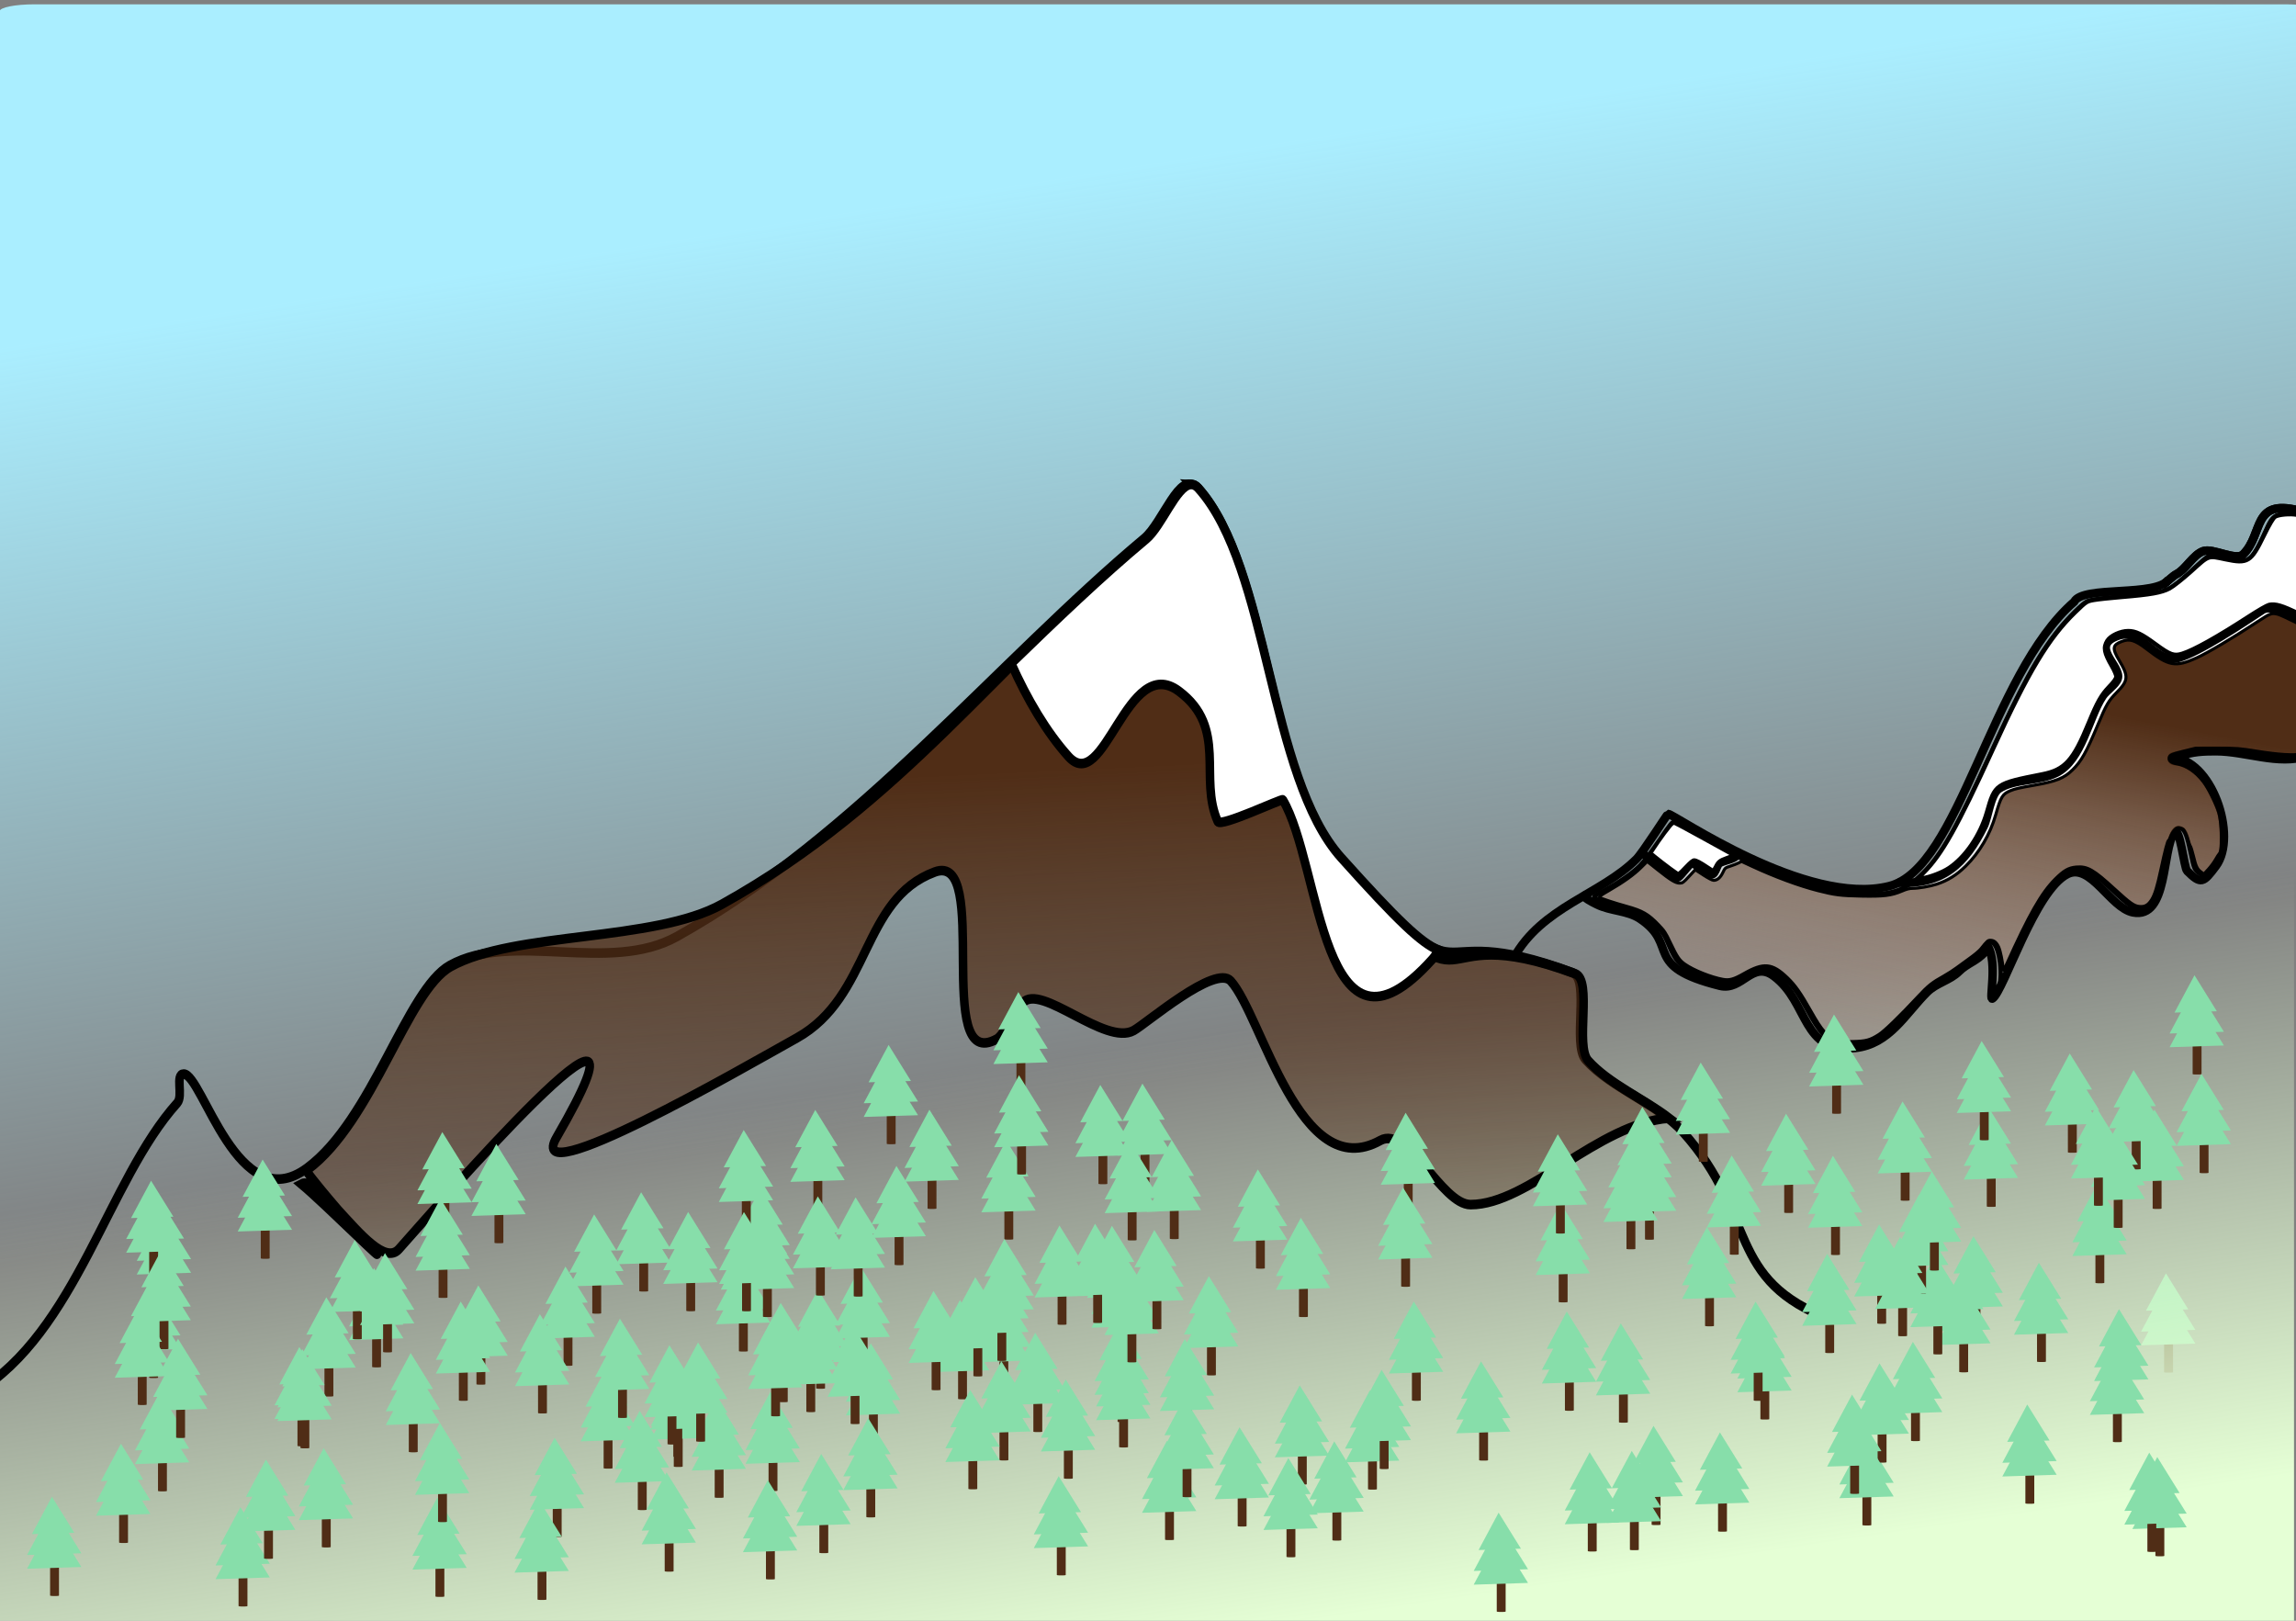 <?xml version="1.0" encoding="UTF-8" standalone="no"?>
<!-- Created with Inkscape (http://www.inkscape.org/) -->

<svg
   xmlns:dc="http://purl.org/dc/elements/1.1/"
   xmlns:cc="http://creativecommons.org/ns#"
   xmlns:rdf="http://www.w3.org/1999/02/22-rdf-syntax-ns#"
   xmlns:svg="http://www.w3.org/2000/svg"
   xmlns="http://www.w3.org/2000/svg"
   xmlns:xlink="http://www.w3.org/1999/xlink"
   xmlns:sodipodi="http://sodipodi.sourceforge.net/DTD/sodipodi-0.dtd"
   xmlns:inkscape="http://www.inkscape.org/namespaces/inkscape"
   width="272mm"
   height="192mm"
   viewBox="0 0 272 192"
   version="1.1"
   id="svg8"
   inkscape:version="0.92.4 (5da689c313, 2019-01-14)"
   sodipodi:docname="montagne3.svg">
  <rect x="0" y="0" width="272" height="192" fill="#808080" stroke="none"/>
  <defs
     id="defs2">
    <linearGradient
       inkscape:collect="always"
       id="linearGradient1871">
      <stop
         style="stop-color:#e5ffd5;stop-opacity:1;"
         offset="0"
         id="stop1867" />
      <stop
         style="stop-color:#e5ffd5;stop-opacity:0;"
         offset="1"
         id="stop1869" />
    </linearGradient>
    <linearGradient
       inkscape:collect="always"
       id="linearGradient1323">
      <stop
         style="stop-color:#aaeeff;stop-opacity:1;"
         offset="0"
         id="stop1319" />
      <stop
         style="stop-color:#aaeeff;stop-opacity:0;"
         offset="1"
         id="stop1321" />
    </linearGradient>
    <linearGradient
       inkscape:collect="always"
       id="linearGradient1016">
      <stop
         style="stop-color:#502d16;stop-opacity:1;"
         offset="0"
         id="stop1012" />
      <stop
         style="stop-color:#502d16;stop-opacity:0;"
         offset="1"
         id="stop1014" />
    </linearGradient>
    <linearGradient
       inkscape:collect="always"
       id="linearGradient998">
      <stop
         style="stop-color:#ffffff;stop-opacity:1;"
         offset="0"
         id="stop994" />
      <stop
         style="stop-color:#ffffff;stop-opacity:0;"
         offset="1"
         id="stop996" />
    </linearGradient>
    <linearGradient
       inkscape:collect="always"
       id="linearGradient906">
      <stop
         style="stop-color:#502d16;stop-opacity:1;"
         offset="0"
         id="stop902" />
      <stop
         style="stop-color:#502d16;stop-opacity:0;"
         offset="1"
         id="stop904" />
    </linearGradient>
    <linearGradient
       inkscape:collect="always"
       xlink:href="#linearGradient906"
       id="linearGradient908"
       x1="543.807"
       y1="185.219"
       x2="555.584"
       y2="466.411"
       gradientUnits="userSpaceOnUse" />
    <linearGradient
       inkscape:collect="always"
       xlink:href="#linearGradient998"
       id="linearGradient1000"
       x1="962.675"
       y1="287.263"
       x2="919.239"
       y2="459.999"
       gradientUnits="userSpaceOnUse" />
    <linearGradient
       inkscape:collect="always"
       xlink:href="#linearGradient1016"
       id="linearGradient1018"
       x1="967.857"
       y1="244.955"
       x2="928.214"
       y2="452.812"
       gradientUnits="userSpaceOnUse" />
    <linearGradient
       inkscape:collect="always"
       xlink:href="#linearGradient1323"
       id="linearGradient1325"
       x1="74.486"
       y1="119.441"
       x2="89.083"
       y2="218.261"
       gradientUnits="userSpaceOnUse"
       gradientTransform="matrix(0.995,0,0,1.081,1.503,4.862)" />
    <linearGradient
       inkscape:collect="always"
       xlink:href="#linearGradient1871"
       id="linearGradient1873"
       x1="202.217"
       y1="296.622"
       x2="190.5"
       y2="222.161"
       gradientUnits="userSpaceOnUse"
       gradientTransform="matrix(0.99,0,0,0.94,-0.004,11.719)" />
  </defs>
  <sodipodi:namedview
     id="base"
     pagecolor="#ffffff"
     bordercolor="#666666"
     borderopacity="1.0"
     inkscape:pageopacity="0.0"
     inkscape:pageshadow="2"
     inkscape:zoom="0.49497475"
     inkscape:cx="204.46144"
     inkscape:cy="356.93076"
     inkscape:document-units="mm"
     inkscape:current-layer="layer1"
     showgrid="false"
     inkscape:window-width="1920"
     inkscape:window-height="986"
     inkscape:window-x="-11"
     inkscape:window-y="-11"
     inkscape:window-maximized="1"
     units="mm" />
  <g
     inkscape:label="Calque 1"
     inkscape:groupmode="layer"
     id="layer1"
     transform="translate(0,-105)">
    <g
       id="g1847"
       transform="matrix(0.073,0,0,0.073,220.943,257.784)">
      <rect
         ry="0.756"
         rx="4.158"
         y="82.185"
         x="485.361"
         height="52.385"
         width="14.433"
         id="rect1343"
         style="opacity:1;fill:#502d16;fill-opacity:1;stroke:none;stroke-width:1;stroke-linejoin:round;stroke-miterlimit:4;stroke-dasharray:none;stroke-opacity:1;paint-order:stroke fill markers" />
      <path
         inkscape:transform-center-y="-9.375369"
         inkscape:transform-center-x="-0.63103194"
         d="m 524.639,31.911 -34.37,1.093 -34.37,1.093 16.239,-30.312 16.239,-30.312 18.132,29.219 z"
         inkscape:randomized="0"
         inkscape:rounded="0"
         inkscape:flatsided="false"
         sodipodi:arg2="1.5390067"
         sodipodi:arg1="0.49180918"
         sodipodi:r2="19.85376"
         sodipodi:r1="39.707516"
         sodipodi:cy="13.159766"
         sodipodi:cx="489.63776"
         sodipodi:sides="3"
         id="path1337"
         style="opacity:1;fill:#87deaa;fill-opacity:1;stroke:none;stroke-width:0.78;stroke-linejoin:round;stroke-miterlimit:4;stroke-dasharray:none;stroke-opacity:1;paint-order:stroke fill markers"
         sodipodi:type="star" />
      <path
         sodipodi:type="star"
         style="opacity:1;fill:#87deaa;fill-opacity:1;stroke:none;stroke-width:1;stroke-linejoin:round;stroke-miterlimit:4;stroke-dasharray:none;stroke-opacity:1;paint-order:stroke fill markers"
         id="path1339"
         sodipodi:sides="3"
         sodipodi:cx="491.22528"
         sodipodi:cy="41.205616"
         sodipodi:r1="50.938511"
         sodipodi:r2="25.469257"
         sodipodi:arg1="0.49180918"
         sodipodi:arg2="1.5390067"
         inkscape:flatsided="false"
         inkscape:rounded="0"
         inkscape:randomized="0"
         d="m 536.127,65.26 -44.092,1.402 -44.092,1.402 20.832,-38.886 20.832,-38.886 23.26,37.484 z"
         inkscape:transform-center-x="-0.80951495"
         inkscape:transform-center-y="-12.027127" />
      <path
         inkscape:transform-center-y="-12.027127"
         inkscape:transform-center-x="-0.80951495"
         d="m 536.127,87.485 -44.092,1.402 -44.092,1.402 20.832,-38.886 20.832,-38.886 23.26,37.484 z"
         inkscape:randomized="0"
         inkscape:rounded="0"
         inkscape:flatsided="false"
         sodipodi:arg2="1.5390067"
         sodipodi:arg1="0.49180918"
         sodipodi:r2="25.469257"
         sodipodi:r1="50.938511"
         sodipodi:cy="63.430634"
         sodipodi:cx="491.22528"
         sodipodi:sides="3"
         id="path1341"
         style="opacity:1;fill:#87deaa;fill-opacity:1;stroke:none;stroke-width:1;stroke-linejoin:round;stroke-miterlimit:4;stroke-dasharray:none;stroke-opacity:1;paint-order:stroke fill markers"
         sodipodi:type="star" />
    </g>
    <g
       id="g2388">
      <path
         inkscape:connector-curvature="0"
         id="rect1849"
         d="M 3.35,196.458 H 268.037 c 2.065,0 3.728,0.292 3.728,0.656 v 99.986 c 0,0.363 -1.663,0.656 -3.728,0.656 H 3.35 c -2.065,0 -3.728,-0.292 -3.728,-0.656 v -99.986 c 0,-0.363 1.663,-0.656 3.728,-0.656 z"
         style="opacity:1;fill:url(#linearGradient1873);fill-opacity:1;stroke:none;stroke-width:0.882;stroke-linejoin:round;stroke-miterlimit:4;stroke-dasharray:none;stroke-opacity:1;paint-order:stroke fill markers" />
      <path
         inkscape:connector-curvature="0"
         id="rect1317"
         d="M 4.097,105.512 H 270.805 c 2.291,0 4.135,0.364 4.135,0.817 v 159.918 c 0,0.453 -1.844,0.817 -4.135,0.817 H 4.097 c -2.291,0 -4.135,-0.364 -4.135,-0.817 V 106.329 c 0,-0.453 1.844,-0.817 4.135,-0.817 z"
         style="opacity:1;fill:url(#linearGradient1325);fill-opacity:1;stroke:none;stroke-width:1.037;stroke-linejoin:round;stroke-miterlimit:4;stroke-dasharray:none;stroke-opacity:1;paint-order:stroke fill markers" />
      <g
         transform="translate(-3.024,20.411)"
         id="g1077">
        <g
           id="g900"
           transform="matrix(1.017,0,0,1.134,-22.109,21.616)">
          <path
             inkscape:connector-curvature="0"
             id="path878"
             d="m 21.923,200.994 c 11.723,-6.351 15.324,-22.127 23.435,-30.238 0.735,-0.735 -0.283,-3.024 0.756,-3.024 2.194,0 6.296,15.205 14.363,9.827 7.621,-5.08 11.581,-18.642 16.631,-21.167 7.336,-3.668 18.571,0.92 26.458,-3.024 21.068,-10.534 37.232,-28.68 54.429,-41.577 2.143,-1.607 4.154,-7.186 6.048,-5.292 8.3,8.3 8.117,30.04 16.631,38.554 16.665,16.665 8.46,5.844 27.214,12.095 2.039,0.68 -0.046,7.514 1.512,9.071 2.988,2.988 8.399,4.619 11.339,7.56 8.803,8.803 4.871,15.483 17.387,19.655"
             style="fill:none;stroke:#000000;stroke-width:1;stroke-linecap:butt;stroke-linejoin:miter;stroke-miterlimit:4;stroke-dasharray:none;stroke-opacity:1" />
          <path
             id="path886"
             transform="matrix(0.265,0,0,0.265,0,87)"
             d="m 616.611,72.248 c -6.158,0.516 -12.635,16.328 -19.469,21.453 -64.997,48.748 -106.895,104.197 -186.522,144.011 -29.81,14.905 -91.468,10.697 -119.193,24.56 -19.086,9.543 -34.053,60.798 -62.855,80 -0.26,0.174 -0.517,0.328 -0.775,0.49 3.995,4.73 8.7,9.841 14.098,15.453 9.801,9.565 20.833,21.331 26.678,15.486 12.973,-12.973 122.92,-127.095 69.294,-44.011 -14.693,22.765 82.248,-27.558 105.663,-39.266 32.671,-16.336 28.279,-54.64 60.613,-65.418 25.083,-8.361 -1.045,80.001 27.285,65.837 2.898,-1.449 8.483,-11.339 11.43,-14.285 7.892,-7.892 36.252,17.185 48.745,10.939 5.711,-2.855 35.935,-26.258 42.682,-19.511 13.864,13.864 30.257,80.586 65.715,62.857 12.208,-6.104 26.907,25.284 39.684,25.284 25.544,0 56.018,-32.005 87.244,-34.098 -11.319,-7.726 -26.387,-13.501 -35.5,-22.613 -5.887,-5.887 1.994,-31.718 -5.713,-34.287 -70.883,-23.628 -38.862,22.323 -101.847,-40.662 C 651.691,192.29 651.372,105.073 620,73.701 c -1.119,-1.119 -2.248,-1.549 -3.389,-1.453 z M 241.895,358.215 c -6.623,-6.463 -12.696,-11.94 -16.18,-10.229 10.829,8.122 40.999,35.286 31.428,25.715 -5.59,-5.59 -10.655,-10.711 -15.248,-15.486 z"
             style="fill:url(#linearGradient908);fill-opacity:1;stroke:#000000;stroke-width:3.78;stroke-linecap:butt;stroke-linejoin:miter;stroke-miterlimit:4;stroke-dasharray:none;stroke-opacity:1"
             inkscape:connector-curvature="0"
             sodipodi:nodetypes="sccscccsscssccssscccscscccc" />
          <path
             id="path892"
             transform="matrix(0.265,0,0,0.265,0,87)"
             d="m 617.039,72.236 c -0.142,-0.005 -0.285,-2.2e-4 -0.428,0.012 -6.158,0.516 -12.635,16.328 -19.469,21.453 -19.95,14.962 -39.534,31.798 -59.396,49.092 7.058,14.182 15.566,27.078 25.111,36.623 15.916,15.916 25.625,-41.012 48.57,-25.715 21.686,14.458 8.571,34.28 17.145,51.428 1.163,2.326 28.194,-9.135 28.57,-8.57 17.014,25.521 16.871,111.701 65.715,62.857 0.921,-0.922 1.826,-2.153 2.715,-3.629 -7.622,-2.836 -17.82,-11.476 -42.715,-36.371 C 650.681,187.239 651.372,105.073 620,73.701 c -0.979,-0.979 -1.965,-1.431 -2.961,-1.465 z"
             style="fill:#ffffff;stroke:#000000;stroke-width:3.78;stroke-linecap:butt;stroke-linejoin:miter;stroke-miterlimit:4;stroke-dasharray:none;stroke-opacity:1"
             inkscape:connector-curvature="0" />
        </g>
        <g
           id="g944">
          <path
             sodipodi:nodetypes="cssscc"
             inkscape:connector-curvature="0"
             id="path918"
             d="m 182.327,198.11 c 3.343,-6.108 10.343,-7.537 14.566,-11.76 0.73,-0.73 3.662,-5.345 3.742,-5.345 0.696,0 16.328,11.019 26.192,8.553 8.361,-2.09 12,-25.07 21.916,-33.676 0.994,-1.988 9.791,-0.521 11.225,-2.673"
             style="fill:none;stroke:#000000;stroke-width:1;stroke-linecap:butt;stroke-linejoin:miter;stroke-miterlimit:4;stroke-dasharray:none;stroke-opacity:1" />
          <path
             inkscape:connector-curvature="0"
             id="path938"
             d="m 259.156,153.965 c 0.465,-0.341 1.282,-1.15 1.685,-1.352 1.112,-0.556 2.017,-2.342 3.213,-2.74 1.148,-0.383 3.884,1.218 4.725,0.378 2.429,-2.429 0.997,-6.578 6.52,-5.197"
             style="fill:none;stroke:#000000;stroke-width:1;stroke-linecap:butt;stroke-linejoin:miter;stroke-miterlimit:4;stroke-dasharray:none;stroke-opacity:1"
             sodipodi:nodetypes="cccsc" />
        </g>
        <g
           id="g954">
          <path
             sodipodi:nodetypes="cccsc"
             style="fill:none;stroke:#000000;stroke-width:1;stroke-linecap:butt;stroke-linejoin:miter;stroke-miterlimit:4;stroke-dasharray:none;stroke-opacity:1"
             d="m 259.156,153.965 c 0.465,-0.341 1.282,-1.15 1.685,-1.352 1.112,-0.556 2.017,-2.342 3.213,-2.74 1.148,-0.383 3.884,1.218 4.725,0.378 2.429,-2.429 0.997,-6.578 6.52,-5.197"
             id="path952"
             inkscape:connector-curvature="0" />
        </g>
        <path
           style="fill:none;stroke:#000000;stroke-width:1;stroke-linecap:butt;stroke-linejoin:miter;stroke-miterlimit:4;stroke-dasharray:none;stroke-opacity:1"
           d="m 190.311,190.411 c 0.523,0.658 1.166,0.961 1.89,1.323 1.623,0.812 3.619,0.712 5.103,1.701 4.711,3.14 0.171,5.618 9.449,7.938 2.686,0.672 3.845,-3.069 6.426,-1.134 4.172,3.129 3.265,9.213 9.638,8.504 4.049,-0.45 5.904,-4.014 8.504,-6.615 1.083,-1.083 2.719,-1.396 3.78,-2.457 0.952,-0.952 2.186,-1.263 3.024,-2.268 0.18,-0.216 0.233,-0.998 0.378,-0.756 1.215,2.025 0.083,6.559 0.567,6.237 1.344,-0.896 5.001,-12.801 8.882,-14.741 2.736,-1.368 5.067,3.999 7.749,4.536 4.208,0.842 3.419,-7.457 4.914,-9.449 0.657,-0.877 1.139,4.162 1.512,4.536 1.644,1.644 1.918,1.412 3.402,-0.567 2.659,-3.545 -0.524,-12.851 -5.292,-12.851 -0.383,0 0.775,-0.054 1.134,-0.189 1.371,-0.514 2.643,-0.567 4.158,-0.567 3.544,0 7.425,1.683 10.772,0.567"
           id="path962"
           inkscape:connector-curvature="0" />
        <path
           style="fill:none;stroke:#000000;stroke-width:0.265px;stroke-linecap:butt;stroke-linejoin:miter;stroke-opacity:1"
           d="m 276.301,174.158 c -0.115,-0.524 -0.38,-1.036 -0.345,-1.572 0.082,-1.261 1.381,-2.397 1.737,-3.608 1.046,-3.557 2.098,-8.62 1.336,-12.428 -0.319,-1.597 -1.842,-3.388 -2.405,-5.078 -0.646,-1.938 -0.741,-3.642 -1.069,-5.613 -0.059,-0.354 -0.02,-0.728 -0.134,-1.069 -0.114,-0.341 -1.422,0.066 -1.069,0.134 0.313,0.06 0.631,0.087 0.947,0.13"
           id="path970"
           inkscape:connector-curvature="0" />
        <path
           style="opacity:1;fill:url(#linearGradient1000);fill-opacity:1;stroke:#000000;stroke-width:1.909;stroke-linejoin:round;stroke-miterlimit:4;stroke-dasharray:none;stroke-opacity:1;paint-order:stroke fill markers"
           d="m 832.552,389.278 c -5.01,-1.787 -7.819,-4.903 -12.946,-14.361 -4.147,-7.649 -6.393,-10.863 -9.965,-14.26 -6.411,-6.096 -9.959,-6.411 -17.921,-1.588 -5.869,3.555 -7.573,3.787 -14.124,1.924 -6.727,-1.913 -13.433,-5.263 -15.904,-7.946 -1.316,-1.429 -2.777,-4.014 -4.231,-7.486 -1.998,-4.771 -2.604,-5.687 -6.042,-9.127 -4.575,-4.577 -6.659,-5.645 -15.381,-7.877 -6.371,-1.631 -11.927,-3.822 -11.927,-4.705 0,-0.232 1.989,-1.49 4.419,-2.796 6.566,-3.527 12.548,-7.681 16,-11.109 1.687,-1.675 5.638,-6.849 8.779,-11.497 4.79,-7.086 5.85,-8.375 6.566,-7.981 0.47,0.259 5.059,2.883 10.198,5.833 17.756,10.191 35.221,18.167 48.599,22.196 10.081,3.036 15.005,3.889 24.176,4.187 14.385,0.468 20.315,-1.511 28.273,-9.434 8.309,-8.273 14.872,-19.836 29.483,-51.944 14.62,-32.128 21.629,-44.964 30.976,-56.726 4.246,-5.343 10.932,-11.986 12.877,-12.794 2.019,-0.838 7.598,-1.637 14.262,-2.041 8.982,-0.544 15.073,-1.265 18.755,-2.219 4.136,-1.072 6.896,-3.03 14.761,-10.472 2.679,-2.535 5.386,-4.875 6.016,-5.2 0.929,-0.48 2.153,-0.348 6.48,0.694 6.034,1.454 9.698,1.625 11.778,0.549 1.89,-0.977 4.103,-4.523 7.126,-11.418 2.635,-6.008 3.455,-7.223 5.642,-8.353 1.52,-0.786 6.224,-0.914 9.092,-0.248 1.538,0.357 1.907,0.288 2.088,-0.391 0.121,-0.454 0.246,-0.071 0.278,0.85 0.084,2.399 1.985,14.373 2.9,18.263 0.453,1.928 2.757,7.279 5.549,12.892 4.772,9.592 4.774,9.599 5.352,15.073 0.734,6.959 -0.04,16.874 -2.119,27.14 -2.274,11.228 -3.704,15.581 -6.816,20.743 -2.969,4.924 -3.592,6.939 -3.1,10.015 l 0.314,1.96 -2.905,0.605 c -3.906,0.814 -10.649,0.367 -20.582,-1.364 -6.741,-1.175 -9.547,-1.41 -16.92,-1.418 -7.522,-0.008 -9.441,0.154 -12.879,1.089 -2.222,0.604 -4.891,1.236 -5.931,1.404 -1.497,0.241 -1.959,0.579 -2.221,1.624 -0.409,1.63 0.81,2.677 3.117,2.677 0.875,0 2.985,0.697 4.689,1.549 4.4,2.199 8.153,6.506 11.193,12.846 3.626,7.562 4.287,10.397 4.296,18.435 0.01,6.407 -0.075,6.986 -1.363,9.596 -1.477,2.993 -5.655,8.086 -6.623,8.074 -0.326,-0.004 -1.449,-0.743 -2.496,-1.641 -1.826,-1.567 -1.964,-1.914 -3.364,-8.486 -1.68,-7.885 -2.55,-10.262 -4.052,-11.066 -3.321,-1.778 -5.241,1.991 -7.631,14.977 -2.969,16.131 -5.421,20.87 -10.799,20.87 -2.978,0 -5.476,-1.683 -12.581,-8.478 -7.823,-7.481 -10.876,-9.404 -14.973,-9.431 -3.657,-0.024 -6.059,1.193 -9.875,5.006 -5.668,5.663 -11.181,15.23 -19.948,34.621 -2.826,6.25 -5.234,11.466 -5.351,11.591 -0.117,0.125 -0.073,-1.012 0.099,-2.525 0.172,-1.514 0.075,-4.597 -0.214,-6.852 -1.141,-8.899 -4.134,-11.69 -6.884,-6.421 -0.701,1.342 -2.248,2.761 -5.051,4.631 -2.222,1.483 -5.097,3.579 -6.387,4.658 -1.291,1.079 -4.421,3.089 -6.957,4.467 -5.843,3.175 -6.281,3.555 -13.851,12.023 -10.391,11.624 -15.097,15.287 -21.545,16.772 -3.188,0.734 -9.988,0.634 -12.272,-0.18 z"
           id="path974"
           inkscape:connector-curvature="0"
           transform="matrix(0.265,0,0,0.265,0,105)" />
        <path
           style="fill:none;stroke:#000000;stroke-width:1;stroke-linecap:butt;stroke-linejoin:miter;stroke-miterlimit:4;stroke-dasharray:none;stroke-opacity:1"
           d="m 197.57,185.763 c 0.712,0.089 3.665,3.16 4.269,2.758 0.35,-0.233 1.402,-1.701 1.606,-1.701 0.231,0 1.725,1.146 2.079,1.323 0.734,0.367 0.831,-1.124 1.228,-1.323 0.668,-0.334 1.74,-0.437 2.079,-0.945"
           id="path976"
           inkscape:connector-curvature="0"
           sodipodi:nodetypes="cssscc" />
        <path
           style="fill:none;stroke:#000000;stroke-width:1;stroke-linecap:butt;stroke-linejoin:miter;stroke-miterlimit:4;stroke-dasharray:none;stroke-opacity:1"
           d="m 227.791,189.154 c 5.4,0.297 8.021,-2.243 10.24,-6.68 0.526,-1.052 0.781,-3.765 1.795,-4.441 1.796,-1.197 4.725,-0.851 6.804,-1.89 3.027,-1.514 3.817,-6.576 5.481,-9.071 0.477,-0.716 1.551,-1.345 1.795,-2.079 0.507,-1.521 -3.494,-3.906 0.095,-5.103 2.703,-0.901 4.39,3.416 7.087,2.646 2.468,-0.705 7.649,-4.154 9.922,-5.67 1.342,-0.895 4.302,1.267 5.386,1.701 0.847,0.339 2.489,-0.173 3.307,-0.378"
           id="path978"
           inkscape:connector-curvature="0"
           sodipodi:nodetypes="ccccccccccc" />
        <path
           style="opacity:1;fill:#502d16;fill-opacity:1;stroke:#000000;stroke-width:1.35;stroke-linejoin:round;stroke-miterlimit:4;stroke-dasharray:none;stroke-opacity:1;paint-order:stroke fill markers"
           d="m 760.303,312.764 c -0.884,-0.567 -3.275,-2.344 -5.314,-3.948 -2.039,-1.605 -4.171,-3.192 -4.739,-3.528 -0.568,-0.335 -0.968,-0.774 -0.889,-0.975 0.487,-1.239 9.123,-13.039 9.871,-13.488 0.39,-0.234 2.826,0.982 8.929,4.455 4.616,2.627 10.629,5.958 13.362,7.401 l 4.969,2.625 -3.004,1.052 c -3.566,1.249 -3.923,1.531 -5.114,4.046 l -0.914,1.931 -3.79,-2.498 c -2.433,-1.604 -4.15,-2.498 -4.795,-2.498 -0.809,0 -1.588,0.631 -3.984,3.227 l -2.978,3.227 z"
           id="path980"
           inkscape:connector-curvature="0"
           transform="matrix(0.265,0,0,0.265,0,105)" />
        <path
           style="opacity:1;fill:#ffffff;fill-opacity:1;stroke:#000000;stroke-width:1.35;stroke-linejoin:round;stroke-miterlimit:4;stroke-dasharray:none;stroke-opacity:1;paint-order:stroke fill markers"
           d="m 760.999,313.094 c -2.378,-1.524 -11.246,-8.374 -11.336,-8.756 -0.103,-0.438 5.796,-8.871 8.301,-11.868 1.06,-1.268 1.481,-1.539 2.099,-1.351 0.425,0.129 5.434,2.808 11.131,5.952 5.696,3.144 11.387,6.281 12.646,6.971 l 2.289,1.255 -2.791,1.017 c -3.254,1.186 -3.883,1.682 -5.045,3.974 -0.473,0.933 -0.947,1.696 -1.052,1.696 -0.106,0 -1.107,-0.617 -2.226,-1.371 -3.396,-2.289 -5.266,-3.272 -6.221,-3.272 -0.68,0 -1.669,0.798 -3.915,3.157 -2.965,3.115 -3.016,3.15 -3.88,2.596 z"
           id="path982"
           inkscape:connector-curvature="0"
           transform="matrix(0.265,0,0,0.265,0,105)" />
        <path
           style="opacity:1;fill:#ffffff;fill-opacity:1;stroke:#000000;stroke-width:1.909;stroke-linejoin:round;stroke-miterlimit:4;stroke-dasharray:none;stroke-opacity:1;paint-order:stroke fill markers"
           d="m 871.234,313.244 c 8.343,-8.343 15.152,-20.476 31.257,-55.694 15.737,-34.415 24.721,-49.338 36.673,-60.916 4.883,-4.73 5.091,-4.867 8.267,-5.439 1.792,-0.323 7.463,-0.932 12.602,-1.355 12.85,-1.057 17.712,-1.932 21.275,-3.831 1.61,-0.858 6.049,-4.375 9.863,-7.815 7.91,-7.132 7.164,-6.876 15.122,-5.2 10.005,2.107 11.382,1.264 17.109,-10.477 2.461,-5.044 4.196,-7.982 5.042,-8.536 1.532,-1.004 6.681,-1.458 9.876,-0.871 2.042,0.375 2.288,0.571 2.417,1.922 0.08,0.827 0.721,5.027 1.425,9.333 1.378,8.426 2.587,11.858 7.994,22.686 2.788,5.582 3.555,7.648 3.988,10.726 0.255,1.818 0.227,1.852 -1.945,2.399 -4.354,1.096 -5.809,0.775 -13.345,-2.949 -7.163,-3.539 -10.28,-4.452 -13.093,-3.834 -0.848,0.186 -4.789,2.446 -8.759,5.022 -14.389,9.337 -24.765,15.144 -30.012,16.798 -3.685,1.162 -5.414,0.551 -11.868,-4.197 -6.342,-4.665 -8.96,-5.928 -12.31,-5.937 -3.439,-0.01 -7.963,2.09 -9.329,4.33 -1.859,3.049 -1.429,5.374 2.129,11.516 1.043,1.801 1.897,3.829 1.897,4.505 0,0.826 -1.057,2.325 -3.218,4.564 -3.488,3.613 -5.312,6.841 -9.149,16.193 -6.896,16.808 -10.621,20.93 -20.716,22.924 -21.01,4.15 -21.149,4.246 -24.774,16.977 -2.909,10.216 -9.606,20.06 -16.974,24.953 -2.97,1.972 -8.268,4.007 -11.983,4.603 l -2.213,0.355 z"
           id="path984"
           inkscape:connector-curvature="0"
           transform="matrix(0.265,0,0,0.265,0,105)" />
        <path
           style="opacity:1;fill:url(#linearGradient1018);fill-opacity:1;stroke:#000000;stroke-width:1.35;stroke-linejoin:round;stroke-miterlimit:4;stroke-dasharray:none;stroke-opacity:1;paint-order:stroke fill markers"
           d="m 832.137,387.853 c -4.103,-1.722 -6.3,-4.248 -11.09,-12.751 -4.605,-8.175 -7.038,-11.641 -10.542,-15.019 -6.832,-6.586 -10.641,-6.955 -19.507,-1.891 -4.518,2.58 -6.46,3.119 -9.361,2.594 -5.327,-0.964 -13.104,-4.072 -16.964,-6.779 -2.531,-1.775 -3.475,-3.169 -6.558,-9.682 -2.086,-4.407 -2.599,-5.184 -5.261,-7.956 -4.609,-4.801 -7.207,-6.291 -14.44,-8.283 -4.95,-1.363 -11.208,-3.411 -11.844,-3.876 -0.482,-0.352 0.182,-0.854 4.207,-3.174 6.424,-3.703 11.007,-6.989 14.289,-10.244 l 2.724,-2.702 4.598,3.662 c 5.926,4.719 8.053,6.011 9.896,6.011 1.326,0 1.615,-0.206 4.203,-2.992 l 2.779,-2.991 3.638,2.375 c 2.15,1.403 4.021,2.374 4.575,2.373 1.625,-0.002 3.012,-1.172 4.099,-3.455 1.004,-2.11 1.056,-2.154 3.393,-2.907 1.305,-0.421 2.961,-1.065 3.679,-1.431 l 1.307,-0.667 4.765,2.212 c 10.161,4.716 21.001,8.72 29.408,10.863 7.514,1.915 10.126,2.244 19.286,2.432 10.013,0.205 13.549,-0.229 18.225,-2.238 2.137,-0.918 3.389,-1.235 4.868,-1.235 2.585,0 7.716,-0.888 10.657,-1.845 4.983,-1.621 8.92,-4.067 12.973,-8.062 6.219,-6.129 10.941,-14.198 13.451,-22.987 2.337,-8.181 3.011,-9.279 6.612,-10.772 2.038,-0.845 3.692,-1.226 10.5,-2.419 9.93,-1.74 13.363,-3.106 17.192,-6.84 3.959,-3.861 6.203,-7.856 11.375,-20.246 3.748,-8.978 4.735,-10.676 8.33,-14.328 5.333,-5.417 5.479,-7.206 1.176,-14.417 -3.221,-5.397 -3.008,-6.879 1.219,-8.469 3.51,-1.321 5.885,-0.578 11.162,3.493 9.843,7.593 12.808,8.114 22.183,3.893 5.012,-2.256 16.281,-8.949 27.542,-16.357 5.617,-3.695 6.105,-3.865 8.965,-3.128 0.786,0.202 4.485,1.902 8.222,3.776 l 6.793,3.408 2.85,-0.029 c 1.567,-0.016 3.798,-0.254 4.957,-0.53 l 2.107,-0.501 -0.227,4.726 c -0.4,8.332 -1.858,17.558 -4.239,26.813 -1.366,5.309 -2.485,8.089 -5.096,12.661 -2.506,4.387 -3.113,6.287 -2.974,9.303 l 0.107,2.321 -2.143,0.46 c -3.418,0.734 -10.274,0.313 -19.821,-1.217 -8.145,-1.306 -8.673,-1.346 -17.857,-1.361 l -9.464,-0.015 -5.536,1.358 c -5.623,1.38 -6.429,1.792 -6.429,3.288 0,1.188 1.226,2.028 3.473,2.38 4.211,0.66 8.494,3.566 11.948,8.104 2.071,2.721 5.6,9.784 6.711,13.431 1.464,4.805 1.736,17.079 0.408,18.452 -0.316,0.327 -1.137,1.593 -1.823,2.814 -0.686,1.22 -2.133,3.177 -3.214,4.348 l -1.966,2.128 -1.325,-1.014 c -1.701,-1.301 -2.211,-2.388 -3.348,-7.132 -0.512,-2.135 -1.132,-4.123 -1.378,-4.417 -0.246,-0.295 -0.658,-1.339 -0.915,-2.321 -0.562,-2.143 -1.674,-4.643 -2.295,-5.158 -0.247,-0.205 -0.959,-0.475 -1.581,-0.599 -0.973,-0.195 -1.295,-0.052 -2.302,1.015 -0.644,0.683 -1.394,1.916 -1.666,2.742 -0.272,0.825 -0.7,1.615 -0.95,1.755 -0.504,0.282 -1.567,4.332 -3.528,13.438 -1.607,7.462 -2.69,10.947 -4.086,13.149 -1.514,2.388 -2.933,3.199 -5.287,3.026 -2.479,-0.183 -4.205,-1.393 -11.394,-7.992 -9.26,-8.499 -12.019,-10.071 -16.946,-9.658 -3.45,0.289 -5.598,1.51 -9.471,5.384 -6.165,6.166 -11.586,15.671 -21.762,38.158 -1.374,3.037 -1.412,3.082 -1.511,1.786 -0.224,-2.941 -1.205,-7.757 -1.919,-9.417 -0.911,-2.118 -2.135,-3.163 -3.705,-3.163 -1.201,0 -1.348,0.131 -4.38,3.889 -0.647,0.803 -2.76,2.582 -4.695,3.953 -1.935,1.372 -4.664,3.357 -6.065,4.411 -1.401,1.054 -3.949,2.696 -5.662,3.648 -5.387,2.995 -7.019,4.296 -11.726,9.353 -7.819,8.401 -14.85,15.228 -17.322,16.818 -4.02,2.586 -5.785,3.058 -11.925,3.188 -4.954,0.105 -5.507,0.051 -7.35,-0.723 z"
           id="path1010"
           inkscape:connector-curvature="0"
           transform="matrix(0.265,0,0,0.265,0,105)" />
      </g>
      <use
         transform="translate(-212.289,-0.622)"
         xlink:href="#g1847"
         inkscape:spray-origin="#g1847"
         height="100%"
         width="100%"
         y="0"
         x="0"
         id="use1897" />
      <use
         transform="translate(-204.195,-16.737)"
         xlink:href="#g1847"
         inkscape:spray-origin="#g1847"
         height="100%"
         width="100%"
         y="0"
         x="0"
         id="use1899" />
      <use
         transform="translate(-180.815,16.286)"
         xlink:href="#g1847"
         inkscape:spray-origin="#g1847"
         height="100%"
         width="100%"
         y="0"
         x="0"
         id="use1901" />
      <use
         transform="translate(-190.891,19.48)"
         xlink:href="#g1847"
         inkscape:spray-origin="#g1847"
         height="100%"
         width="100%"
         y="0"
         x="0"
         id="use1903" />
      <use
         transform="translate(-160.013,-19.365)"
         xlink:href="#g1847"
         inkscape:spray-origin="#g1847"
         height="100%"
         width="100%"
         y="0"
         x="0"
         id="use1905" />
      <use
         transform="translate(-159.688,1.911)"
         xlink:href="#g1847"
         inkscape:spray-origin="#g1847"
         height="100%"
         width="100%"
         y="0"
         x="0"
         id="use1907" />
      <use
         transform="translate(-166.512,-10.046)"
         xlink:href="#g1847"
         inkscape:spray-origin="#g1847"
         height="100%"
         width="100%"
         y="0"
         x="0"
         id="use1909" />
      <use
         transform="translate(-154.647,-0.804)"
         xlink:href="#g1847"
         inkscape:spray-origin="#g1847"
         height="100%"
         width="100%"
         y="0"
         x="0"
         id="use1911" />
      <use
         transform="translate(-153.434,8.296)"
         xlink:href="#g1847"
         inkscape:spray-origin="#g1847"
         height="100%"
         width="100%"
         y="0"
         x="0"
         id="use1913" />
      <use
         transform="translate(-155.236,-9.004)"
         xlink:href="#g1847"
         inkscape:spray-origin="#g1847"
         height="100%"
         width="100%"
         y="0"
         x="0"
         id="use1915" />
      <use
         transform="translate(-124.868,-5.625)"
         xlink:href="#g1847"
         inkscape:spray-origin="#g1847"
         height="100%"
         width="100%"
         y="0"
         x="0"
         id="use1917" />
      <use
         transform="translate(-135.956,-33.324)"
         xlink:href="#g1847"
         inkscape:spray-origin="#g1847"
         height="100%"
         width="100%"
         y="0"
         x="0"
         id="use1919" />
      <use
         transform="translate(-124.345,-2.087)"
         xlink:href="#g1847"
         inkscape:spray-origin="#g1847"
         height="100%"
         width="100%"
         y="0"
         x="0"
         id="use1921" />
      <use
         transform="translate(-117.791,-15.817)"
         xlink:href="#g1847"
         inkscape:spray-origin="#g1847"
         height="100%"
         width="100%"
         y="0"
         x="0"
         id="use1923" />
      <use
         transform="translate(-130.338,12.576)"
         xlink:href="#g1847"
         inkscape:spray-origin="#g1847"
         height="100%"
         width="100%"
         y="0"
         x="0"
         id="use1925" />
      <use
         transform="translate(-123.977,5.866)"
         xlink:href="#g1847"
         inkscape:spray-origin="#g1847"
         height="100%"
         width="100%"
         y="0"
         x="0"
         id="use1927" />
      <use
         transform="translate(-102.62,13.268)"
         xlink:href="#g1847"
         inkscape:spray-origin="#g1847"
         height="100%"
         width="100%"
         y="0"
         x="0"
         id="use1929" />
      <use
         transform="translate(-98.529,19.9)"
         xlink:href="#g1847"
         inkscape:spray-origin="#g1847"
         height="100%"
         width="100%"
         y="0"
         x="0"
         id="use1931" />
      <use
         transform="translate(-103.967,21.875)"
         xlink:href="#g1847"
         inkscape:spray-origin="#g1847"
         height="100%"
         width="100%"
         y="0"
         x="0"
         id="use1933" />
      <use
         transform="translate(-90.074,-19.025)"
         xlink:href="#g1847"
         inkscape:spray-origin="#g1847"
         height="100%"
         width="100%"
         y="0"
         x="0"
         id="use1935" />
      <use
         transform="translate(-62.036,-19.715)"
         xlink:href="#g1847"
         inkscape:spray-origin="#g1847"
         height="100%"
         width="100%"
         y="0"
         x="0"
         id="use1937" />
      <use
         transform="translate(-81.145,10.424)"
         xlink:href="#g1847"
         inkscape:spray-origin="#g1847"
         height="100%"
         width="100%"
         y="0"
         x="0"
         id="use1939" />
      <use
         transform="translate(-71.719,-8.323)"
         xlink:href="#g1847"
         inkscape:spray-origin="#g1847"
         height="100%"
         width="100%"
         y="0"
         x="0"
         id="use1941" />
      <use
         transform="translate(-70.983,4.522)"
         xlink:href="#g1847"
         inkscape:spray-origin="#g1847"
         height="100%"
         width="100%"
         y="0"
         x="0"
         id="use1943" />
      <use
         transform="translate(-21.005,-19.634)"
         xlink:href="#g1847"
         inkscape:spray-origin="#g1847"
         height="100%"
         width="100%"
         y="0"
         x="0"
         id="use1945" />
      <use
         transform="translate(-5.565,4.236)"
         xlink:href="#g1847"
         inkscape:spray-origin="#g1847"
         height="100%"
         width="100%"
         y="0"
         x="0"
         id="use1947" />
      <use
         transform="translate(-1.356,-19.389)"
         xlink:href="#g1847"
         inkscape:spray-origin="#g1847"
         height="100%"
         width="100%"
         y="0"
         x="0"
         id="use1949" />
      <use
         transform="translate(-3.834,-24.079)"
         xlink:href="#g1847"
         inkscape:spray-origin="#g1847"
         height="100%"
         width="100%"
         y="0"
         x="0"
         id="use1951" />
      <use
         transform="translate(-60.71,18.061)"
         xlink:href="#g1847"
         inkscape:spray-origin="#g1847"
         height="100%"
         width="100%"
         y="0"
         x="0"
         id="use1953" />
      <use
         transform="translate(-52.841,18.843)"
         xlink:href="#g1847"
         inkscape:spray-origin="#g1847"
         height="100%"
         width="100%"
         y="0"
         x="0"
         id="use1955" />
      <use
         transform="translate(-47.826,5.557)"
         xlink:href="#g1847"
         inkscape:spray-origin="#g1847"
         height="100%"
         width="100%"
         y="0"
         x="0"
         id="use1957" />
      <use
         transform="translate(-94.309,13.86)"
         xlink:href="#g1847"
         inkscape:spray-origin="#g1847"
         height="100%"
         width="100%"
         y="0"
         x="0"
         id="use1959" />
      <use
         transform="translate(-116.238,7.782)"
         xlink:href="#g1847"
         inkscape:spray-origin="#g1847"
         height="100%"
         width="100%"
         y="0"
         x="0"
         id="use1961" />
      <use
         transform="translate(-107.586,-12.313)"
         xlink:href="#g1847"
         inkscape:spray-origin="#g1847"
         height="100%"
         width="100%"
         y="0"
         x="0"
         id="use1963" />
      <use
         transform="translate(-123.794,8.866)"
         xlink:href="#g1847"
         inkscape:spray-origin="#g1847"
         height="100%"
         width="100%"
         y="0"
         x="0"
         id="use1965" />
      <use
         transform="translate(-146.489,-19.392)"
         xlink:href="#g1847"
         inkscape:spray-origin="#g1847"
         height="100%"
         width="100%"
         y="0"
         x="0"
         id="use1967" />
      <use
         transform="translate(-131.083,-5.665)"
         xlink:href="#g1847"
         inkscape:spray-origin="#g1847"
         height="100%"
         width="100%"
         y="0"
         x="0"
         id="use1969" />
      <use
         transform="translate(-142.874,3.161)"
         xlink:href="#g1847"
         inkscape:spray-origin="#g1847"
         height="100%"
         width="100%"
         y="0"
         x="0"
         id="use1971" />
      <use
         transform="translate(-126.866,-5.876)"
         xlink:href="#g1847"
         inkscape:spray-origin="#g1847"
         height="100%"
         width="100%"
         y="0"
         x="0"
         id="use1973" />
      <use
         transform="translate(-168.49,-16.982)"
         xlink:href="#g1847"
         inkscape:spray-origin="#g1847"
         height="100%"
         width="100%"
         y="0"
         x="0"
         id="use1975" />
      <use
         transform="translate(-199.93,1.429)"
         xlink:href="#g1847"
         inkscape:spray-origin="#g1847"
         height="100%"
         width="100%"
         y="0"
         x="0"
         id="use1977" />
      <use
         transform="translate(-168.838,-2.496)"
         xlink:href="#g1847"
         inkscape:spray-origin="#g1847"
         height="100%"
         width="100%"
         y="0"
         x="0"
         id="use1979" />
      <use
         transform="translate(-175.074,-7.273)"
         xlink:href="#g1847"
         inkscape:spray-origin="#g1847"
         height="100%"
         width="100%"
         y="0"
         x="0"
         id="use1981" />
      <use
         transform="translate(-197.796,-15.328)"
         xlink:href="#g1847"
         inkscape:spray-origin="#g1847"
         height="100%"
         width="100%"
         y="0"
         x="0"
         id="use1983" />
      <use
         transform="translate(-204.414,-8.848)"
         xlink:href="#g1847"
         inkscape:spray-origin="#g1847"
         height="100%"
         width="100%"
         y="0"
         x="0"
         id="use1985" />
      <use
         transform="translate(-204.788,26.568)"
         xlink:href="#g1847"
         inkscape:spray-origin="#g1847"
         height="100%"
         width="100%"
         y="0"
         x="0"
         id="use1987" />
      <use
         transform="translate(-186.208,-6.982)"
         xlink:href="#g1847"
         inkscape:spray-origin="#g1847"
         height="100%"
         width="100%"
         y="0"
         x="0"
         id="use1989" />
      <use
         transform="translate(-126.245,-22.319)"
         xlink:href="#g1847"
         inkscape:spray-origin="#g1847"
         height="100%"
         width="100%"
         y="0"
         x="0"
         id="use1991" />
      <use
         transform="translate(-137.39,-15.758)"
         xlink:href="#g1847"
         inkscape:spray-origin="#g1847"
         height="100%"
         width="100%"
         y="0"
         x="0"
         id="use1993" />
      <use
         transform="translate(-242.265,20.184)"
         xlink:href="#g1847"
         inkscape:spray-origin="#g1847"
         height="100%"
         width="100%"
         y="0"
         x="0"
         id="use1995" />
      <use
         transform="translate(-202.014,3.344)"
         xlink:href="#g1847"
         inkscape:spray-origin="#g1847"
         height="100%"
         width="100%"
         y="0"
         x="0"
         id="use1997" />
      <use
         transform="translate(-237.656,14.067)"
         xlink:href="#g1847"
         inkscape:spray-origin="#g1847"
         height="100%"
         width="100%"
         y="0"
         x="0"
         id="use1999" />
      <use
         transform="translate(-238.702,0.645)"
         xlink:href="#g1847"
         inkscape:spray-origin="#g1847"
         height="100%"
         width="100%"
         y="0"
         x="0"
         id="use2001" />
      <use
         transform="translate(-237.442,-8.39)"
         xlink:href="#g1847"
         inkscape:spray-origin="#g1847"
         height="100%"
         width="100%"
         y="0"
         x="0"
         id="use2003" />
      <use
         transform="translate(-238.699,-10.973)"
         xlink:href="#g1847"
         inkscape:spray-origin="#g1847"
         height="100%"
         width="100%"
         y="0"
         x="0"
         id="use2005" />
      <use
         transform="translate(-237.472,-2.773)"
         xlink:href="#g1847"
         inkscape:spray-origin="#g1847"
         height="100%"
         width="100%"
         y="0"
         x="0"
         id="use2007" />
      <use
         transform="translate(-221.133,8.73)"
         xlink:href="#g1847"
         inkscape:spray-origin="#g1847"
         height="100%"
         width="100%"
         y="0"
         x="0"
         id="use2009" />
      <use
         transform="translate(-207.945,9.438)"
         xlink:href="#g1847"
         inkscape:spray-origin="#g1847"
         height="100%"
         width="100%"
         y="0"
         x="0"
         id="use2011" />
      <use
         transform="translate(-180.643,-9.605)"
         xlink:href="#g1847"
         inkscape:spray-origin="#g1847"
         height="100%"
         width="100%"
         y="0"
         x="0"
         id="use2013" />
      <use
         transform="translate(-165.326,14.034)"
         xlink:href="#g1847"
         inkscape:spray-origin="#g1847"
         height="100%"
         width="100%"
         y="0"
         x="0"
         id="use2015" />
      <use
         transform="translate(-176.554,11.176)"
         xlink:href="#g1847"
         inkscape:spray-origin="#g1847"
         height="100%"
         width="100%"
         y="0"
         x="0"
         id="use2017" />
      <use
         transform="translate(-165.99,-6.58)"
         xlink:href="#g1847"
         inkscape:spray-origin="#g1847"
         height="100%"
         width="100%"
         y="0"
         x="0"
         id="use2019" />
      <use
         transform="translate(-176.603,9.996)"
         xlink:href="#g1847"
         inkscape:spray-origin="#g1847"
         height="100%"
         width="100%"
         y="0"
         x="0"
         id="use2021" />
      <use
         transform="translate(-155.606,6.1)"
         xlink:href="#g1847"
         inkscape:spray-origin="#g1847"
         height="100%"
         width="100%"
         y="0"
         x="0"
         id="use2023" />
      <use
         transform="translate(-131.175,24.022)"
         xlink:href="#g1847"
         inkscape:spray-origin="#g1847"
         height="100%"
         width="100%"
         y="0"
         x="0"
         id="use2025" />
      <use
         transform="translate(-122.807,-1.211)"
         xlink:href="#g1847"
         inkscape:spray-origin="#g1847"
         height="100%"
         width="100%"
         y="0"
         x="0"
         id="use2027" />
      <use
         transform="translate(-137.609,-4.068)"
         xlink:href="#g1847"
         inkscape:spray-origin="#g1847"
         height="100%"
         width="100%"
         y="0"
         x="0"
         id="use2029" />
      <use
         transform="translate(-118.354,19.839)"
         xlink:href="#g1847"
         inkscape:spray-origin="#g1847"
         height="100%"
         width="100%"
         y="0"
         x="0"
         id="use2031" />
      <use
         transform="translate(-146.008,2.086)"
         xlink:href="#g1847"
         inkscape:spray-origin="#g1847"
         height="100%"
         width="100%"
         y="0"
         x="0"
         id="use2033" />
      <use
         transform="translate(-133.955,7.042)"
         xlink:href="#g1847"
         inkscape:spray-origin="#g1847"
         height="100%"
         width="100%"
         y="0"
         x="0"
         id="use2035" />
      <use
         transform="translate(-92.925,11.429)"
         xlink:href="#g1847"
         inkscape:spray-origin="#g1847"
         height="100%"
         width="100%"
         y="0"
         x="0"
         id="use2037" />
      <use
         transform="translate(-63.285,21.035)"
         xlink:href="#g1847"
         inkscape:spray-origin="#g1847"
         height="100%"
         width="100%"
         y="0"
         x="0"
         id="use2039" />
      <use
         transform="translate(-68.273,21.194)"
         xlink:href="#g1847"
         inkscape:spray-origin="#g1847"
         height="100%"
         width="100%"
         y="0"
         x="0"
         id="use2041" />
      <use
         transform="translate(-79.059,28.35)"
         xlink:href="#g1847"
         inkscape:spray-origin="#g1847"
         height="100%"
         width="100%"
         y="0"
         x="0"
         id="use2043" />
      <use
         transform="translate(-48.619,3.344)"
         xlink:href="#g1847"
         inkscape:spray-origin="#g1847"
         height="100%"
         width="100%"
         y="0"
         x="0"
         id="use2045" />
      <use
         transform="translate(-39.455,-13.929)"
         xlink:href="#g1847"
         inkscape:spray-origin="#g1847"
         height="100%"
         width="100%"
         y="0"
         x="0"
         id="use2047" />
      <use
         transform="translate(-6.063,8.239)"
         xlink:href="#g1847"
         inkscape:spray-origin="#g1847"
         height="100%"
         width="100%"
         y="0"
         x="0"
         id="use2049" />
      <use
         transform="translate(-33.983,-5.782)"
         xlink:href="#g1847"
         inkscape:spray-origin="#g1847"
         height="100%"
         width="100%"
         y="0"
         x="0"
         id="use2051" />
      <use
         transform="translate(-15.055,-1.256)"
         xlink:href="#g1847"
         inkscape:spray-origin="#g1847"
         height="100%"
         width="100%"
         y="0"
         x="0"
         id="use2053" />
      <use
         transform="translate(-8.136,-10.585)"
         xlink:href="#g1847"
         inkscape:spray-origin="#g1847"
         height="100%"
         width="100%"
         y="0"
         x="0"
         id="use2055" />
      <use
         transform="translate(-11.398,-26.047)"
         xlink:href="#g1847"
         inkscape:spray-origin="#g1847"
         height="100%"
         width="100%"
         y="0"
         x="0"
         id="use2057" />
      <use
         transform="translate(-22.81,-4.404)"
         xlink:href="#g1847"
         inkscape:spray-origin="#g1847"
         height="100%"
         width="100%"
         y="0"
         x="0"
         id="use2059" />
      <use
         transform="translate(-54.381,-5.487)"
         xlink:href="#g1847"
         inkscape:spray-origin="#g1847"
         height="100%"
         width="100%"
         y="0"
         x="0"
         id="use2061" />
      <use
         transform="translate(-24.269,-0.035)"
         xlink:href="#g1847"
         inkscape:spray-origin="#g1847"
         height="100%"
         width="100%"
         y="0"
         x="0"
         id="use2063" />
      <use
         transform="translate(-40.143,-2.315)"
         xlink:href="#g1847"
         inkscape:spray-origin="#g1847"
         height="100%"
         width="100%"
         y="0"
         x="0"
         id="use2065" />
      <use
         transform="translate(-1.029,21.759)"
         xlink:href="#g1847"
         inkscape:spray-origin="#g1847"
         height="100%"
         width="100%"
         y="0"
         x="0"
         id="use2067" />
      <use
         transform="translate(-27.333,-2.155)"
         xlink:href="#g1847"
         inkscape:spray-origin="#g1847"
         height="100%"
         width="100%"
         y="0"
         x="0"
         id="use2069" />
      <use
         transform="translate(-35.74,18.108)"
         xlink:href="#g1847"
         inkscape:spray-origin="#g1847"
         height="100%"
         width="100%"
         y="0"
         x="0"
         id="use2071" />
      <use
         transform="translate(-64.584,5.931)"
         xlink:href="#g1847"
         inkscape:spray-origin="#g1847"
         height="100%"
         width="100%"
         y="0"
         x="0"
         id="use2073" />
      <use
         transform="translate(-16.434,15.537)"
         xlink:href="#g1847"
         inkscape:spray-origin="#g1847"
         height="100%"
         width="100%"
         y="0"
         x="0"
         id="use2075" />
      <use
         transform="translate(-33.937,10.659)"
         xlink:href="#g1847"
         inkscape:spray-origin="#g1847"
         height="100%"
         width="100%"
         y="0"
         x="0"
         id="use2077" />
      <use
         transform="translate(-37.19,14.365)"
         xlink:href="#g1847"
         inkscape:spray-origin="#g1847"
         height="100%"
         width="100%"
         y="0"
         x="0"
         id="use2079" />
      <use
         transform="translate(-29.981,8.115)"
         xlink:href="#g1847"
         inkscape:spray-origin="#g1847"
         height="100%"
         width="100%"
         y="0"
         x="0"
         id="use2081" />
      <use
         transform="translate(-29.255,-9.324)"
         xlink:href="#g1847"
         inkscape:spray-origin="#g1847"
         height="100%"
         width="100%"
         y="0"
         x="0"
         id="use2083" />
      <use
         transform="translate(-31.503,-4.309)"
         xlink:href="#g1847"
         inkscape:spray-origin="#g1847"
         height="100%"
         width="100%"
         y="0"
         x="0"
         id="use2085" />
      <use
         transform="translate(-31.205,-20.363)"
         xlink:href="#g1847"
         inkscape:spray-origin="#g1847"
         height="100%"
         width="100%"
         y="0"
         x="0"
         id="use2087" />
      <use
         transform="translate(-61.496,-15.741)"
         xlink:href="#g1847"
         inkscape:spray-origin="#g1847"
         height="100%"
         width="100%"
         y="0"
         x="0"
         id="use2089" />
      <use
         transform="translate(-63.69,-14.608)"
         xlink:href="#g1847"
         inkscape:spray-origin="#g1847"
         height="100%"
         width="100%"
         y="0"
         x="0"
         id="use2091" />
      <use
         transform="translate(-51.447,-13.963)"
         xlink:href="#g1847"
         inkscape:spray-origin="#g1847"
         height="100%"
         width="100%"
         y="0"
         x="0"
         id="use2093" />
      <use
         transform="translate(-45.005,-18.909)"
         xlink:href="#g1847"
         inkscape:spray-origin="#g1847"
         height="100%"
         width="100%"
         y="0"
         x="0"
         id="use2095" />
      <use
         transform="translate(-21.834,-27.523)"
         xlink:href="#g1847"
         inkscape:spray-origin="#g1847"
         height="100%"
         width="100%"
         y="0"
         x="0"
         id="use2097" />
      <use
         transform="translate(-39.326,-30.662)"
         xlink:href="#g1847"
         inkscape:spray-origin="#g1847"
         height="100%"
         width="100%"
         y="0"
         x="0"
         id="use2099" />
      <use
         transform="translate(-5.968,-17.143)"
         xlink:href="#g1847"
         inkscape:spray-origin="#g1847"
         height="100%"
         width="100%"
         y="0"
         x="0"
         id="use2101" />
      <use
         transform="translate(-8.308,-19.761)"
         xlink:href="#g1847"
         inkscape:spray-origin="#g1847"
         height="100%"
         width="100%"
         y="0"
         x="0"
         id="use2103" />
      <use
         transform="translate(3.381,-35.316)"
         xlink:href="#g1847"
         inkscape:spray-origin="#g1847"
         height="100%"
         width="100%"
         y="0"
         x="0"
         id="use2105" />
      <use
         transform="translate(4.21,-23.626)"
         xlink:href="#g1847"
         inkscape:spray-origin="#g1847"
         height="100%"
         width="100%"
         y="0"
         x="0"
         id="use2107" />
      <use
         transform="translate(-1.98,21.241)"
         xlink:href="#g1847"
         inkscape:spray-origin="#g1847"
         height="100%"
         width="100%"
         y="0"
         x="0"
         id="use2109" />
      <use
         transform="translate(-27.74,-12.089)"
         xlink:href="#g1847"
         inkscape:spray-origin="#g1847"
         height="100%"
         width="100%"
         y="0"
         x="0"
         id="use2111" />
      <use
         transform="translate(-55.118,-24.966)"
         xlink:href="#g1847"
         inkscape:spray-origin="#g1847"
         height="100%"
         width="100%"
         y="0"
         x="0"
         id="use2113" />
      <use
         transform="translate(-102.488,-6.578)"
         xlink:href="#g1847"
         inkscape:spray-origin="#g1847"
         height="100%"
         width="100%"
         y="0"
         x="0"
         id="use2115" />
      <use
         transform="translate(-119.845,-5.137)"
         xlink:href="#g1847"
         inkscape:spray-origin="#g1847"
         height="100%"
         width="100%"
         y="0"
         x="0"
         id="use2117" />
      <use
         transform="translate(-121.256,-22.478)"
         xlink:href="#g1847"
         inkscape:spray-origin="#g1847"
         height="100%"
         width="100%"
         y="0"
         x="0"
         id="use2119" />
      <use
         transform="translate(-137.979,1.999)"
         xlink:href="#g1847"
         inkscape:spray-origin="#g1847"
         height="100%"
         width="100%"
         y="0"
         x="0"
         id="use2121" />
      <use
         transform="translate(-153.742,17.153)"
         xlink:href="#g1847"
         inkscape:spray-origin="#g1847"
         height="100%"
         width="100%"
         y="0"
         x="0"
         id="use2123" />
      <use
         transform="translate(-137.969,10.406)"
         xlink:href="#g1847"
         inkscape:spray-origin="#g1847"
         height="100%"
         width="100%"
         y="0"
         x="0"
         id="use2125" />
      <use
         transform="translate(-171.707,14.834)"
         xlink:href="#g1847"
         inkscape:spray-origin="#g1847"
         height="100%"
         width="100%"
         y="0"
         x="0"
         id="use2127" />
      <use
         transform="translate(-160.851,4.681)"
         xlink:href="#g1847"
         inkscape:spray-origin="#g1847"
         height="100%"
         width="100%"
         y="0"
         x="0"
         id="use2129" />
      <use
         transform="translate(-141.653,13.823)"
         xlink:href="#g1847"
         inkscape:spray-origin="#g1847"
         height="100%"
         width="100%"
         y="0"
         x="0"
         id="use2131" />
      <use
         transform="translate(-113.387,0.333)"
         xlink:href="#g1847"
         inkscape:spray-origin="#g1847"
         height="100%"
         width="100%"
         y="0"
         x="0"
         id="use2133" />
      <use
         transform="translate(-184.864,11.373)"
         xlink:href="#g1847"
         inkscape:spray-origin="#g1847"
         height="100%"
         width="100%"
         y="0"
         x="0"
         id="use2135" />
      <use
         transform="translate(-135.877,-23.468)"
         xlink:href="#g1847"
         inkscape:spray-origin="#g1847"
         height="100%"
         width="100%"
         y="0"
         x="0"
         id="use2137" />
      <use
         transform="translate(-177.63,23.577)"
         xlink:href="#g1847"
         inkscape:spray-origin="#g1847"
         height="100%"
         width="100%"
         y="0"
         x="0"
         id="use2139" />
      <use
         transform="translate(-183.156,5.371)"
         xlink:href="#g1847"
         inkscape:spray-origin="#g1847"
         height="100%"
         width="100%"
         y="0"
         x="0"
         id="use2141" />
      <use
         transform="translate(-168.464,-7.264)"
         xlink:href="#g1847"
         inkscape:spray-origin="#g1847"
         height="100%"
         width="100%"
         y="0"
         x="0"
         id="use2143" />
      <use
         transform="translate(-177.293,8.518)"
         xlink:href="#g1847"
         inkscape:spray-origin="#g1847"
         height="100%"
         width="100%"
         y="0"
         x="0"
         id="use2145" />
      <use
         transform="translate(-150.396,-12.727)"
         xlink:href="#g1847"
         inkscape:spray-origin="#g1847"
         height="100%"
         width="100%"
         y="0"
         x="0"
         id="use2147" />
      <use
         transform="translate(-159.712,-9.12)"
         xlink:href="#g1847"
         inkscape:spray-origin="#g1847"
         height="100%"
         width="100%"
         y="0"
         x="0"
         id="use2149" />
      <use
         transform="translate(-151.325,-27.057)"
         xlink:href="#g1847"
         inkscape:spray-origin="#g1847"
         height="100%"
         width="100%"
         y="0"
         x="0"
         id="use2151" />
      <use
         transform="translate(-141.057,0.452)"
         xlink:href="#g1847"
         inkscape:spray-origin="#g1847"
         height="100%"
         width="100%"
         y="0"
         x="0"
         id="use2153" />
      <use
         transform="translate(-189.61,-0.805)"
         xlink:href="#g1847"
         inkscape:spray-origin="#g1847"
         height="100%"
         width="100%"
         y="0"
         x="0"
         id="use2155" />
      <use
         transform="translate(-164.109,3.503)"
         xlink:href="#g1847"
         inkscape:spray-origin="#g1847"
         height="100%"
         width="100%"
         y="0"
         x="0"
         id="use2157" />
      <use
         transform="translate(-173.9,8.185)"
         xlink:href="#g1847"
         inkscape:spray-origin="#g1847"
         height="100%"
         width="100%"
         y="0"
         x="0"
         id="use2159" />
      <use
         transform="translate(-192.634,4.838)"
         xlink:href="#g1847"
         inkscape:spray-origin="#g1847"
         height="100%"
         width="100%"
         y="0"
         x="0"
         id="use2161" />
      <use
         transform="translate(-218.249,20.71)"
         xlink:href="#g1847"
         inkscape:spray-origin="#g1847"
         height="100%"
         width="100%"
         y="0"
         x="0"
         id="use2163" />
      <use
         transform="translate(-228.114,27.703)"
         xlink:href="#g1847"
         inkscape:spray-origin="#g1847"
         height="100%"
         width="100%"
         y="0"
         x="0"
         id="use2165" />
      <use
         transform="translate(-204.48,17.712)"
         xlink:href="#g1847"
         inkscape:spray-origin="#g1847"
         height="100%"
         width="100%"
         y="0"
         x="0"
         id="use2167" />
      <use
         transform="translate(-214.57,-3.947)"
         xlink:href="#g1847"
         inkscape:spray-origin="#g1847"
         height="100%"
         width="100%"
         y="0"
         x="0"
         id="use2169" />
      <use
         transform="translate(-240.052,3.839)"
         xlink:href="#g1847"
         inkscape:spray-origin="#g1847"
         height="100%"
         width="100%"
         y="0"
         x="0"
         id="use2171" />
      <use
         transform="translate(-250.44,26.463)"
         xlink:href="#g1847"
         inkscape:spray-origin="#g1847"
         height="100%"
         width="100%"
         y="0"
         x="0"
         id="use2173" />
      <use
         transform="translate(-217.936,2.835)"
         xlink:href="#g1847"
         inkscape:spray-origin="#g1847"
         height="100%"
         width="100%"
         y="0"
         x="0"
         id="use2175" />
      <use
         transform="translate(-225.483,-13.486)"
         xlink:href="#g1847"
         inkscape:spray-origin="#g1847"
         height="100%"
         width="100%"
         y="0"
         x="0"
         id="use2177" />
      <use
         transform="translate(-225.091,22.06)"
         xlink:href="#g1847"
         inkscape:spray-origin="#g1847"
         height="100%"
         width="100%"
         y="0"
         x="0"
         id="use2179" />
      <use
         transform="translate(-235.507,7.743)"
         xlink:href="#g1847"
         inkscape:spray-origin="#g1847"
         height="100%"
         width="100%"
         y="0"
         x="0"
         id="use2181" />
      <use
         transform="translate(-220.782,8.973)"
         xlink:href="#g1847"
         inkscape:spray-origin="#g1847"
         height="100%"
         width="100%"
         y="0"
         x="0"
         id="use2183" />
      <use
         transform="translate(-210.991,-2.398)"
         xlink:href="#g1847"
         inkscape:spray-origin="#g1847"
         height="100%"
         width="100%"
         y="0"
         x="0"
         id="use2185" />
      <use
         transform="translate(-192.694,26.929)"
         xlink:href="#g1847"
         inkscape:spray-origin="#g1847"
         height="100%"
         width="100%"
         y="0"
         x="0"
         id="use2187" />
      <use
         transform="translate(-165.634,24.503)"
         xlink:href="#g1847"
         inkscape:spray-origin="#g1847"
         height="100%"
         width="100%"
         y="0"
         x="0"
         id="use2189" />
      <use
         transform="translate(-159.308,21.389)"
         xlink:href="#g1847"
         inkscape:spray-origin="#g1847"
         height="100%"
         width="100%"
         y="0"
         x="0"
         id="use2191" />
      <use
         transform="translate(-165.018,5.177)"
         xlink:href="#g1847"
         inkscape:spray-origin="#g1847"
         height="100%"
         width="100%"
         y="0"
         x="0"
         id="use2193" />
      <use
         transform="translate(-122.78,-15.659)"
         xlink:href="#g1847"
         inkscape:spray-origin="#g1847"
         height="100%"
         width="100%"
         y="0"
         x="0"
         id="use2195" />
      <use
         transform="translate(-138.217,-1.382)"
         xlink:href="#g1847"
         inkscape:spray-origin="#g1847"
         height="100%"
         width="100%"
         y="0"
         x="0"
         id="use2197" />
      <use
         transform="translate(-109.749,18.232)"
         xlink:href="#g1847"
         inkscape:spray-origin="#g1847"
         height="100%"
         width="100%"
         y="0"
         x="0"
         id="use2199" />
      <use
         transform="translate(-116.278,14.756)"
         xlink:href="#g1847"
         inkscape:spray-origin="#g1847"
         height="100%"
         width="100%"
         y="0"
         x="0"
         id="use2201" />
      <use
         transform="translate(-90.382,-10.168)"
         xlink:href="#g1847"
         inkscape:spray-origin="#g1847"
         height="100%"
         width="100%"
         y="0"
         x="0"
         id="use2203" />
      <use
         transform="translate(-89.108,3.338)"
         xlink:href="#g1847"
         inkscape:spray-origin="#g1847"
         height="100%"
         width="100%"
         y="0"
         x="0"
         id="use2205" />
      <use
         transform="translate(-72.048,-16.474)"
         xlink:href="#g1847"
         inkscape:spray-origin="#g1847"
         height="100%"
         width="100%"
         y="0"
         x="0"
         id="use2207" />
    </g>
  </g>
</svg>
